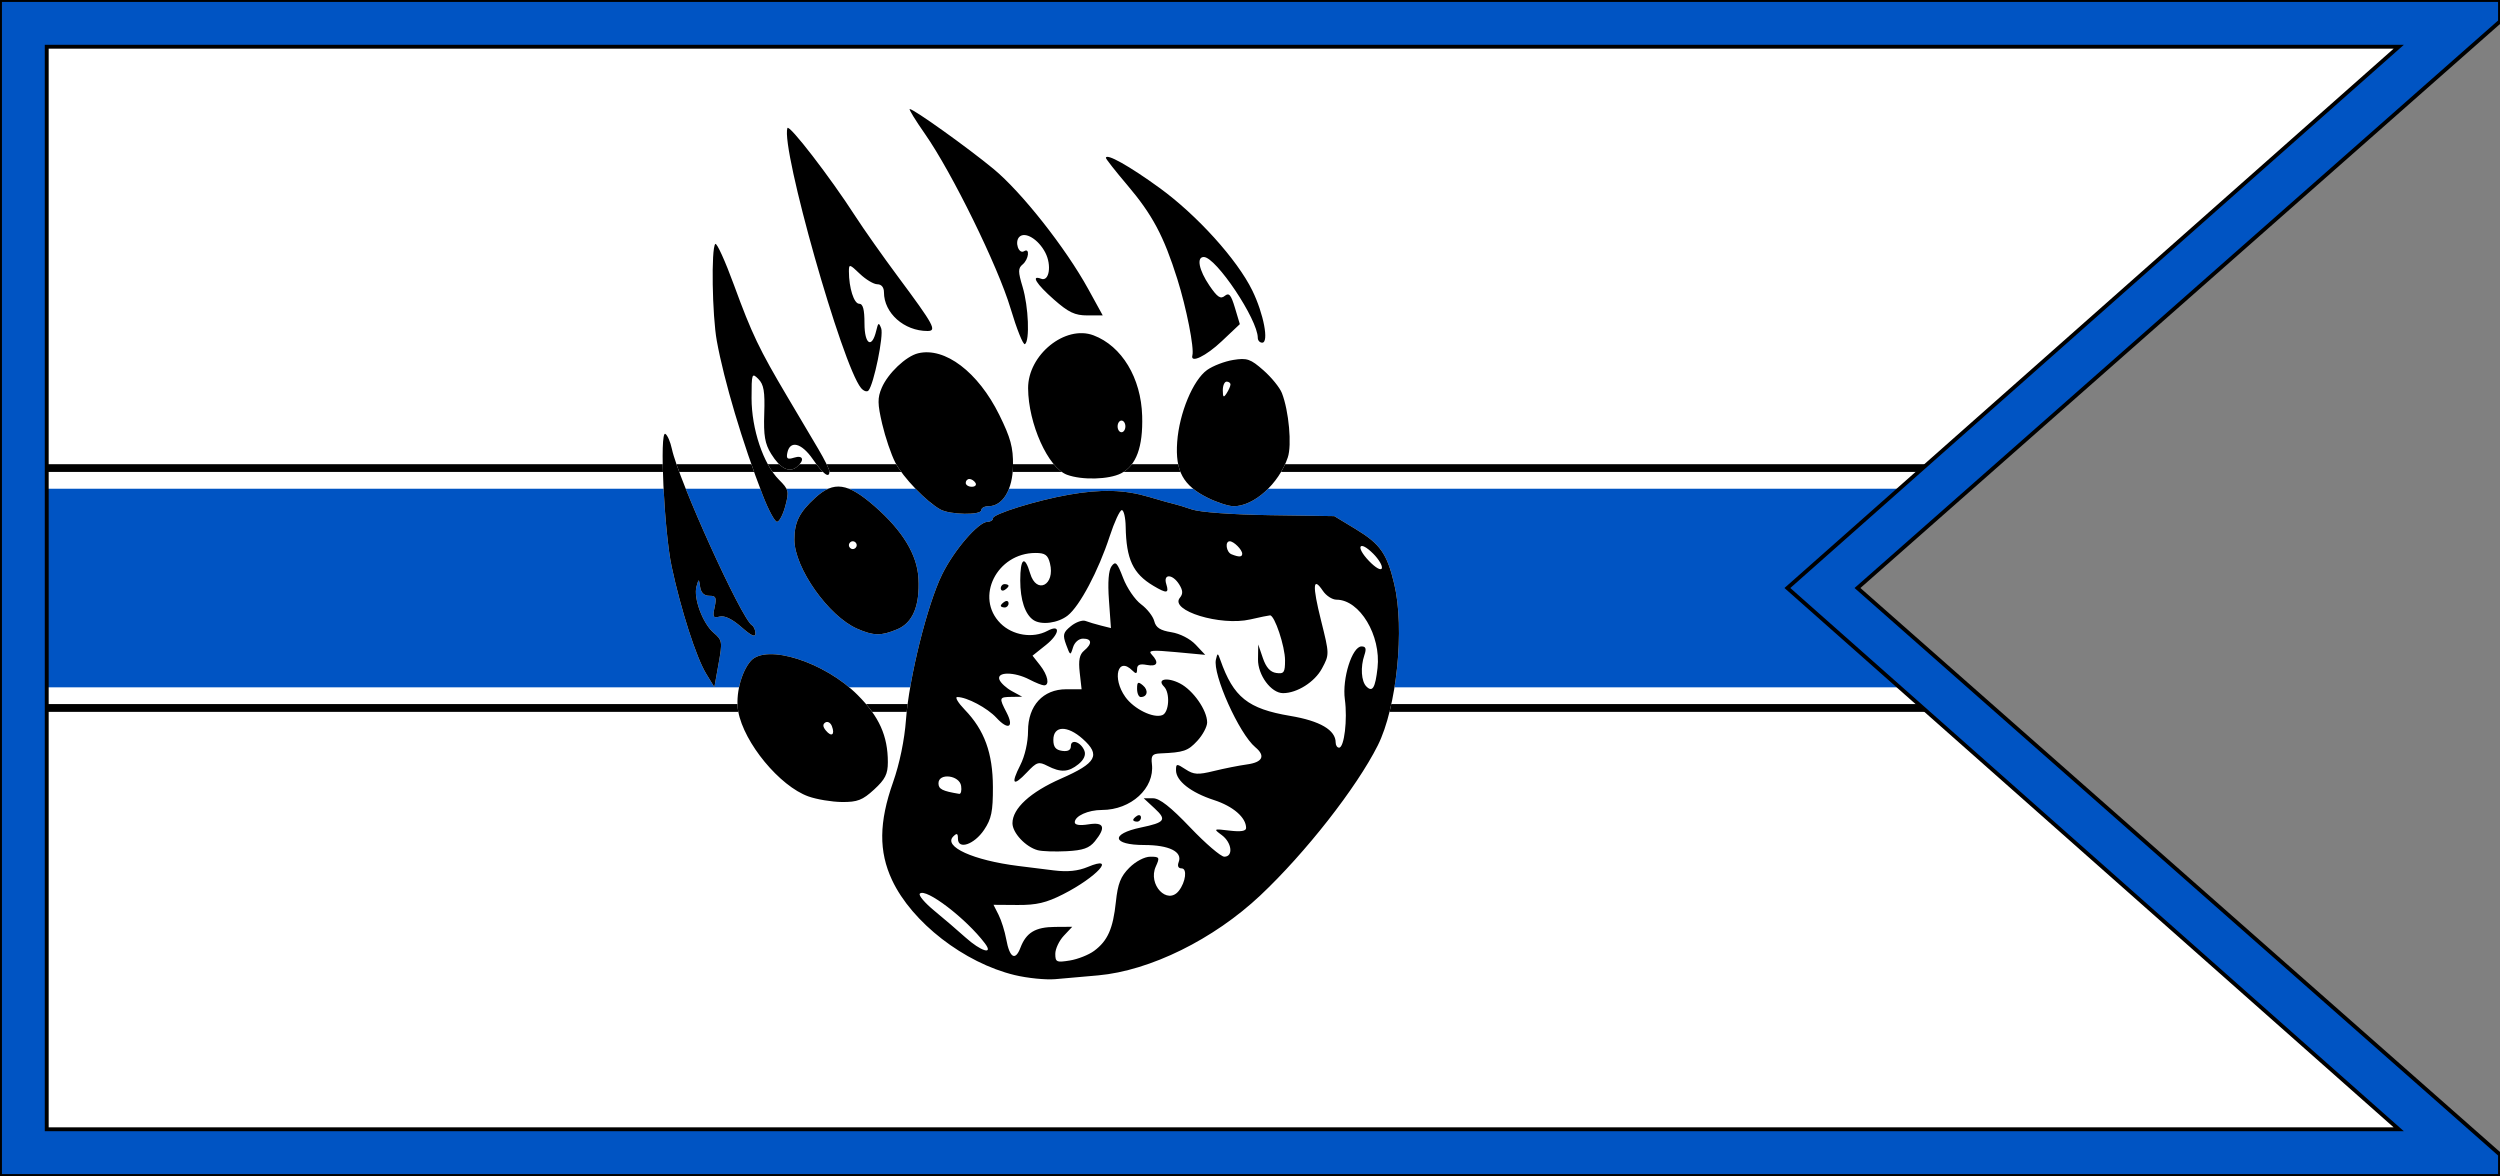 <?xml version="1.0" encoding="UTF-8" standalone="no"?>
<!-- Created with Inkscape (http://www.inkscape.org/) -->
<svg
   xmlns:dc="http://purl.org/dc/elements/1.1/"
   xmlns:cc="http://creativecommons.org/ns#"
   xmlns:rdf="http://www.w3.org/1999/02/22-rdf-syntax-ns#"
   xmlns:svg="http://www.w3.org/2000/svg"
   xmlns="http://www.w3.org/2000/svg"
   xmlns:sodipodi="http://sodipodi.sourceforge.net/DTD/sodipodi-0.dtd"
   xmlns:inkscape="http://www.inkscape.org/namespaces/inkscape"
   version="1.0"
   width="642"
   height="302"
   id="svg2"
   sodipodi:version="0.32"
   inkscape:version="0.46"
   sodipodi:docname="TIO-flag-war.svg"
   inkscape:output_extension="org.inkscape.output.svg.inkscape">
  <rect width="100%" height="100%" fill="#808080" stroke="none"/>
  <sodipodi:namedview
     inkscape:window-height="750"
     inkscape:window-width="1280"
     inkscape:pageshadow="2"
     inkscape:pageopacity="0.0"
     guidetolerance="10.0"
     gridtolerance="10.0"
     objecttolerance="10.0"
     borderopacity="1.0"
     bordercolor="#666666"
     pagecolor="#ffffff"
     id="base"
     showgrid="false"
     inkscape:zoom="0.70710678"
     inkscape:cx="-44.348706"
     inkscape:cy="165.14214"
     inkscape:window-x="-8"
     inkscape:window-y="-8"
     inkscape:current-layer="svg2" />
  <defs
     id="defs5">
    <inkscape:perspective
       sodipodi:type="inkscape:persp3d"
       inkscape:vp_x="0 : 151 : 1"
       inkscape:vp_y="0 : 1000 : 0"
       inkscape:vp_z="642 : 151 : 1"
       inkscape:persp3d-origin="321 : 100.66667 : 1"
       id="perspective17" />
    <clipPath
       id="clipPath3219">
      <path
         d="M 48,88.5 A 120,115.5 0 1 1 -192,88.5 A 120,115.5 0 1 1 48,88.5 z"
         transform="matrix(0.844,0,0,0.877,714.978,73.351)"
         id="path3221"
         style="opacity:1;fill:#ffffff;fill-opacity:1;fill-rule:nonzero;stroke:#000000;stroke-width:3.279;stroke-linecap:round;stroke-linejoin:miter;stroke-miterlimit:4;stroke-dasharray:none;stroke-dashoffset:0;stroke-opacity:1" />
    </clipPath>
    <inkscape:perspective
       id="perspective2397"
       inkscape:persp3d-origin="372.04724 : 350.78739 : 1"
       inkscape:vp_z="744.09448 : 526.18109 : 1"
       inkscape:vp_y="0 : 1000 : 0"
       inkscape:vp_x="0 : 526.18109 : 1"
       sodipodi:type="inkscape:persp3d" />
    <inkscape:perspective
       id="perspective2517"
       inkscape:persp3d-origin="372.04724 : 350.78739 : 1"
       inkscape:vp_z="744.09448 : 526.18109 : 1"
       inkscape:vp_y="0 : 1000 : 0"
       inkscape:vp_x="0 : 526.18109 : 1"
       sodipodi:type="inkscape:persp3d" />
    <inkscape:perspective
       id="perspective2532"
       inkscape:persp3d-origin="372.04724 : 350.78739 : 1"
       inkscape:vp_z="744.09448 : 526.18109 : 1"
       inkscape:vp_y="0 : 1000 : 0"
       inkscape:vp_x="0 : 526.18109 : 1"
       sodipodi:type="inkscape:persp3d" />
  </defs>
  <path
     d="M 0,0 L 642,0 L 642,5.5 L 477,151 L 642,296.5 L 642,302 L 0,302 L 0,0 z"
     id="rect2428"
     style="fill:#ffffff;fill-opacity:1;fill-rule:nonzero;stroke:none;stroke-width:5;stroke-linecap:round;stroke-linejoin:miter;stroke-miterlimit:4;stroke-dashoffset:0;stroke-opacity:1" />
  <path
     d="M 9.5,125.5 L 489,125.5 L 461.442,151 L 489,176.5 L 9.5,176.5 L 9.5,125.5 z"
     id="path3225"
     style="fill:#0054c3;fill-opacity:1;fill-rule:nonzero;stroke:none;stroke-width:1;stroke-linecap:round;stroke-linejoin:miter;stroke-miterlimit:4;stroke-dasharray:none;stroke-dashoffset:0;stroke-opacity:1" />
  <path
     d="M 10,182.8 L 497,182.8 L 494.7,180.8 L 10,180.8 L 10,182.8 z"
     id="path3223"
     style="fill:#000000;fill-opacity:1;fill-rule:nonzero;stroke:none;stroke-width:5;stroke-linecap:round;stroke-linejoin:miter;stroke-miterlimit:4;stroke-dashoffset:0;stroke-opacity:1" />
  <path
     d="M 10,119.2 L 497,119.2 L 494.7,121.2 L 10,121.2 L 10,119.2 z"
     id="path2437"
     style="fill:#000000;fill-opacity:1;fill-rule:nonzero;stroke:none;stroke-width:5;stroke-linecap:round;stroke-linejoin:miter;stroke-miterlimit:4;stroke-dashoffset:0;stroke-opacity:1" />
  <path
     d="M 0,0 L 0,302 L 642,302 L 642,296.5 L 477,151 L 642,5.5 L 642,0 L 0,0 z M 12,12 L 616,12 L 459,151 L 616,290 L 12,290 L 12,12 z"
     id="path3227"
     style="fill:#0054c3;fill-opacity:1;fill-rule:nonzero;stroke:#000000;stroke-width:1;stroke-linecap:round;stroke-linejoin:miter;stroke-miterlimit:4;stroke-dasharray:none;stroke-dashoffset:0;stroke-opacity:1" />
  <path
     style="fill:#ffffff"
     d="M 260.561,250.396 C 247.595,247.261 234.178,236.868 229.088,226.017 C 225.634,218.652 225.71,211.142 229.345,200.858 C 231.008,196.153 232.279,190.004 232.653,184.858 C 233.432,174.135 238.138,155.207 241.943,147.5 C 245.061,141.182 251.271,134 253.614,134 C 254.377,134 255,133.587 255,133.083 C 255,131.979 266.205,128.499 274.434,127.047 C 282.774,125.575 288.771,125.741 295.069,127.619 C 298.056,128.509 300.95,129.321 301.5,129.423 C 302.05,129.525 304.117,130.158 306.093,130.83 C 308.203,131.547 316.491,132.152 326.167,132.297 L 342.648,132.542 L 348.183,135.896 C 354.457,139.699 356.189,142.175 358.048,150 C 360.77,161.458 358.694,181.716 353.801,191.45 C 348.356,202.28 335.246,219.019 323.657,229.937 C 311.687,241.212 295.331,249.277 282,250.477 C 278.425,250.799 273.475,251.235 271,251.447 C 268.525,251.659 263.828,251.186 260.561,250.396 z M 207.609,204.525 C 200.232,201.896 191.044,190.768 189.578,182.687 C 188.826,178.541 190.298,172.593 192.782,169.75 C 196.757,165.198 211.764,169.969 220.246,178.481 C 225.781,184.035 228,188.975 228,195.741 C 228,198.781 227.314,200.143 224.467,202.756 C 221.501,205.478 220.175,205.993 216.217,205.956 C 213.623,205.932 209.749,205.288 207.609,204.525 z M 181.325,172.981 C 178.788,168.822 174.819,156.483 172.477,145.47 C 170.545,136.387 169.32,110.461 170.868,111.418 C 171.406,111.75 172.156,113.48 172.535,115.261 C 174.237,123.274 190.407,158.897 193.096,160.559 C 193.593,160.866 194,161.813 194,162.662 C 194,163.753 192.935,163.271 190.371,161.02 C 188.027,158.962 186.058,158.013 184.809,158.339 C 183.128,158.779 182.959,158.463 183.517,155.922 C 184.061,153.448 183.85,153 182.149,153 C 180.832,153 180.022,152.224 179.799,150.75 C 179.465,148.534 179.45,148.532 178.86,150.609 C 178.027,153.541 180.456,160.101 183.262,162.5 C 185.489,164.403 185.55,164.789 184.525,170.481 L 183.449,176.462 L 181.325,172.981 z M 220.162,161.471 C 212.787,158.269 204,145.82 204,138.574 C 204,134.096 205.262,131.561 209.351,127.826 C 214.147,123.446 217.7,123.963 224.66,130.054 C 231.827,136.326 235.548,142.479 235.864,148.58 C 236.225,155.562 234.397,159.936 230.423,161.596 C 226.258,163.336 224.404,163.314 220.162,161.471 z M 195.901,127.246 C 190.652,113.623 185.948,97.835 184.08,87.566 C 182.883,80.989 182.611,63.722 183.687,62.646 C 184.064,62.269 186.23,67.031 188.5,73.23 C 193.092,85.771 194.946,89.647 202.261,102 C 205.03,106.675 208.579,112.667 210.148,115.316 C 211.717,117.965 213,120.553 213,121.066 C 213,122.976 211.42,121.807 208.713,117.896 C 205.791,113.673 202.821,112.975 202.17,116.358 C 201.889,117.817 202.245,118.057 203.908,117.529 C 206.275,116.778 206.699,118.175 204.627,119.894 C 202.686,121.505 200.367,120.329 198.03,116.547 C 196.427,113.954 196.068,111.85 196.26,106.189 C 196.451,100.536 196.143,98.725 194.75,97.327 C 193.083,95.654 193,95.887 193,102.248 C 193,110.186 196.019,119.172 200.035,123.188 C 202.562,125.715 202.674,126.18 201.668,129.951 C 201.073,132.178 200.118,133.998 199.544,133.996 C 198.97,133.995 197.331,130.957 195.901,127.246 z M 241.5,130.839 C 237.914,128.868 231.874,122.583 229.911,118.781 C 228.856,116.736 227.342,112.278 226.548,108.874 C 225.338,103.686 225.319,102.186 226.429,99.593 C 228.026,95.865 232.65,91.476 235.775,90.723 C 242.65,89.065 251.177,95.531 256.61,106.525 C 259.533,112.438 260.197,114.887 260.141,119.551 C 260.067,125.75 257.498,130 253.826,130 C 252.822,130 252,130.45 252,131 C 252,132.342 244.013,132.22 241.5,130.839 z M 310.138,127.839 C 303.83,124.716 301.77,120.946 302.302,113.499 C 302.83,106.095 306.368,97.586 309.991,95.006 C 311.487,93.941 314.507,92.782 316.703,92.431 C 320.245,91.865 321.118,92.164 324.444,95.084 C 326.506,96.895 328.643,99.529 329.193,100.938 C 330.98,105.514 331.782,114.325 330.699,117.488 C 328.376,124.273 322.013,130.001 316.8,129.999 C 315.535,129.998 312.537,129.026 310.138,127.839 z M 274,121.913 C 269.155,120.114 264.067,108.799 264.016,99.71 C 263.968,91.125 273.552,83.369 280.818,86.114 C 288.086,88.859 293.034,97.064 293.311,106.829 C 293.537,114.792 291.795,119.537 287.909,121.547 C 284.791,123.159 277.848,123.342 274,121.913 z M 221.109,99.631 C 216.289,93.823 200.488,38.035 202.205,32.885 C 202.585,31.746 213.203,45.522 219.635,55.5 C 221.762,58.8 226.71,65.815 230.63,71.089 C 239.855,83.5 240.67,85 238.185,85 C 232.174,85 227,80.396 227,75.049 C 227,73.789 226.347,73 225.305,73 C 224.373,73 222.348,71.79 220.805,70.312 C 218.174,67.792 218,67.753 218,69.687 C 218,73.905 219.293,78 220.625,78 C 221.612,78 222,79.436 222,83.083 C 222,88.474 223.905,89.636 225.019,84.925 C 225.521,82.803 225.68,82.727 226.291,84.317 C 226.979,86.108 224.391,98.751 223.02,100.292 C 222.633,100.728 221.773,100.43 221.109,99.631 z M 306.204,91.25 C 306.711,89.386 304.677,79.077 302.336,71.651 C 298.853,60.599 295.943,55.138 289.475,47.514 C 286.464,43.964 284,40.832 284,40.554 C 284,39.25 289.984,42.596 297.783,48.262 C 307.403,55.252 317.698,66.638 321.59,74.593 C 324.51,80.561 325.92,88 324.132,88 C 323.51,88 323,87.437 323,86.75 C 322.997,82.049 312.271,66 309.132,66 C 307.214,66 307.874,69.35 310.577,73.327 C 312.608,76.317 313.441,76.879 314.515,75.987 C 315.608,75.08 316.126,75.685 317.133,79.048 L 318.389,83.239 L 313.753,87.619 C 309.684,91.464 305.613,93.421 306.204,91.25 z M 259.505,79.187 C 256.299,68.435 244.46,44.297 237.535,34.39 C 235.078,30.875 233.316,28 233.62,28 C 234.648,28 248.453,37.867 255.109,43.358 C 262.35,49.332 273.661,63.673 279.474,74.25 L 283.184,81 L 279.233,81 C 276.034,81 274.399,80.222 270.641,76.915 C 266.1,72.918 264.64,70.54 267.369,71.588 C 269.44,72.382 270.117,68.125 268.436,64.876 C 266.658,61.437 263.233,59.366 261.76,60.84 C 260.498,62.101 261.597,65.367 262.993,64.504 C 264.535,63.551 264.19,66.597 262.608,67.91 C 261.418,68.897 261.418,69.739 262.608,73.691 C 264.126,78.734 264.481,87.585 263.197,88.378 C 262.756,88.651 261.094,84.515 259.505,79.187 z"
     id="path2538"
     sodipodi:nodetypes="csssssssssscccsssssccssssssccssssssssssssccccsssssccsssssssssssssssssccssssssssccsssssssccssssccsssssssssssssccsssssssssscccccssscccssssssssc" />
  <path
     style="fill:#000000"
     d="M 260.561,250.397 C 247.595,247.261 234.178,236.868 229.088,226.017 C 225.633,218.652 225.71,211.143 229.345,200.858 C 231.008,196.153 232.279,190.005 232.653,184.858 C 233.431,174.135 238.138,155.207 241.943,147.5 C 245.061,141.183 251.271,134 253.614,134 C 254.376,134 255,133.587 255,133.083 C 255,131.979 266.204,128.499 274.434,127.047 C 282.773,125.575 288.771,125.742 295.068,127.619 C 298.056,128.51 300.95,129.322 301.5,129.424 C 302.05,129.526 304.117,130.159 306.093,130.83 C 308.202,131.547 316.491,132.153 326.167,132.297 L 342.648,132.543 L 348.183,135.897 C 354.457,139.699 356.189,142.176 358.047,150 C 360.769,161.459 358.694,181.716 353.801,191.45 C 348.356,202.281 335.246,219.019 323.656,229.937 C 311.686,241.213 295.331,249.278 282,250.477 C 278.425,250.799 273.475,251.236 271,251.448 C 268.525,251.66 263.827,251.187 260.561,250.397 z M 280.977,244.179 C 284.458,241.595 285.829,238.5 286.561,231.58 C 287.055,226.902 287.78,225.066 290.016,222.83 C 291.646,221.2 293.93,220 295.402,220 C 297.767,220 297.872,220.187 296.814,222.509 C 294.695,227.159 299.781,232.523 302.733,228.75 C 304.497,226.496 304.925,223 303.438,223 C 302.573,223 302.297,222.39 302.694,221.355 C 303.703,218.725 300.208,217 293.868,217 C 285.58,217 285.033,214.163 293,212.501 C 299.195,211.208 299.681,210.535 296.528,207.613 L 293.708,205 L 296.104,204.998 C 297.785,204.996 300.633,207.233 305.651,212.498 C 309.584,216.624 313.521,220 314.401,220 C 316.778,220 316.353,216.374 313.75,214.451 C 311.549,212.824 311.593,212.799 315.75,213.299 C 318.642,213.646 320,213.432 320,212.627 C 320,209.941 316.684,207.058 311.749,205.455 C 305.812,203.526 302,200.534 302,197.803 C 302,196.068 302.152,196.054 304.461,197.566 C 306.557,198.94 307.632,199.003 311.711,197.997 C 314.345,197.347 318.188,196.584 320.25,196.302 C 324.257,195.755 325.044,194.111 322.364,191.887 C 318.223,188.451 311.355,173.15 312.251,169.359 C 312.665,167.608 312.731,167.616 313.394,169.5 C 316.757,179.058 320.455,182.014 331.337,183.843 C 338.993,185.129 343,187.481 343,190.689 C 343,191.41 343.392,192 343.872,192 C 345.201,192 346.068,184.775 345.359,179.604 C 344.626,174.256 347.23,166 349.65,166 C 350.75,166 350.936,166.583 350.369,168.25 C 349.332,171.296 349.567,174.967 350.884,176.284 C 352.458,177.858 353.169,176.681 353.749,171.538 C 354.69,163.19 349.171,154 343.218,154 C 342.132,154 340.563,152.988 339.731,151.75 C 337.136,147.89 336.982,150.275 339.242,159.333 C 341.413,168.033 341.414,168.076 339.472,171.682 C 337.612,175.135 333.084,178 329.487,178 C 326.426,178 322.996,173.357 323.056,169.295 L 323.113,165.5 L 324.306,169 C 325.127,171.405 326.204,172.6 327.75,172.82 C 329.721,173.099 330,172.699 330,169.59 C 330,166.001 327.324,157.979 326.141,158.024 C 325.789,158.038 323.508,158.508 321.073,159.069 C 313.425,160.832 300.271,156.789 302.99,153.511 C 303.829,152.501 303.785,151.629 302.817,150.078 C 301.115,147.354 298.642,147.295 299.5,150 C 300.266,152.414 299.634,152.493 296.154,150.416 C 290.943,147.305 289.221,143.616 289.074,135.25 C 289.033,132.912 288.587,131 288.082,131 C 287.576,131 286.171,134.037 284.959,137.75 C 282.074,146.583 277.274,155.64 274.192,158.064 C 271.707,160.018 267.427,160.588 265.4,159.235 C 263.249,157.799 262,154.062 262,149.066 C 262,143.287 263.138,142.475 264.543,147.25 C 266.164,152.754 271.037,150.267 269.628,144.655 C 269.09,142.512 268.377,142 265.931,142 C 255.967,142 250.273,153.426 256.923,160.077 C 260.029,163.182 265.242,164.011 269.005,161.997 C 272.446,160.156 272.15,162.795 268.598,165.629 L 265.153,168.378 L 267.076,170.824 C 269.095,173.391 269.619,176 268.114,176 C 267.627,176 265.94,175.328 264.364,174.506 C 260.462,172.471 255.865,172.485 256.65,174.53 C 256.973,175.372 258.421,176.704 259.869,177.49 L 262.5,178.92 L 259.75,178.96 C 256.556,179.006 256.511,179.153 258.496,182.993 C 260.471,186.811 258.916,187.616 255.895,184.34 C 253.552,181.799 248.28,179 245.836,179 C 245.16,179 246.02,180.463 247.747,182.25 C 252.802,187.482 254.953,193.388 254.978,202.102 C 254.996,208.384 254.603,210.294 252.716,213.102 C 250.167,216.894 246,218.301 246,215.37 C 246,213.987 245.736,213.864 244.793,214.807 C 242.183,217.417 249.932,220.93 261.5,222.381 C 263.7,222.657 267.797,223.167 270.605,223.515 C 274.157,223.955 276.819,223.685 279.355,222.625 C 286.887,219.478 281.676,225.236 273,229.647 C 268.686,231.84 266.167,232.434 261.316,232.4 L 255.133,232.356 L 256.433,234.928 C 257.148,236.343 258.035,239.172 258.405,241.215 C 259.268,245.982 260.725,246.854 262.041,243.392 C 263.526,239.485 265.875,238.068 270.924,238.032 L 275.349,238 L 273.174,240.314 C 271.978,241.587 271,243.671 271,244.945 C 271,247.061 271.323,247.209 274.727,246.657 C 276.776,246.324 279.589,245.209 280.977,244.179 z M 266.5,218.336 C 263.391,217.503 260,213.886 260,211.402 C 260,207.619 264.574,203.418 272.475,199.945 C 281.598,195.936 282.704,193.912 278.046,189.75 C 274.08,186.206 270.5,186.325 270.5,190 C 270.5,191.831 271.102,192.585 272.75,192.82 C 274.247,193.032 275,192.624 275,191.601 C 275,189.644 277.616,190.558 278.484,192.819 C 278.89,193.877 278.331,195.123 276.95,196.241 C 274.381,198.322 272.398,198.432 269,196.684 C 266.724,195.513 266.25,195.662 263.721,198.336 C 260.153,202.108 259.503,201.397 262.015,196.47 C 263.19,194.167 264,190.59 264,187.712 C 264,181.209 267.851,177 273.8,177 L 277.754,177 L 277.271,172.711 C 276.915,169.552 277.211,168.07 278.394,167.088 C 280.541,165.306 280.424,164 278.117,164 C 277.033,164 275.943,164.955 275.549,166.25 C 274.889,168.424 274.829,168.401 273.791,165.574 C 272.851,163.015 273.005,162.414 275.023,160.78 C 276.292,159.753 277.972,159.159 278.758,159.461 C 279.543,159.762 281.334,160.297 282.738,160.649 L 285.289,161.289 L 284.779,154.153 C 284.443,149.466 284.675,146.458 285.454,145.393 C 286.472,144.002 286.894,144.433 288.42,148.429 C 289.398,150.991 291.47,154.027 293.024,155.176 C 294.578,156.325 296.102,158.272 296.411,159.503 C 296.83,161.172 297.944,161.895 300.794,162.351 C 303.034,162.709 305.627,164.04 307.058,165.565 L 309.5,168.167 L 302,167.465 C 295.809,166.885 294.718,166.992 295.75,168.081 C 297.73,170.17 297.214,171.274 294.5,170.755 C 292.697,170.411 292,170.712 292,171.839 C 292,173.053 291.733,173.133 290.8,172.2 C 287.062,168.462 285.532,174.13 288.974,178.964 C 291.188,182.073 296.177,184.53 298.482,183.645 C 300.239,182.971 300.535,177.935 298.913,176.313 C 296.964,174.364 299.747,173.818 303.015,175.508 C 306.412,177.264 309.99,182.391 309.996,185.51 C 309.998,186.616 308.857,188.753 307.46,190.26 C 305.054,192.854 303.971,193.222 298,193.475 C 295.907,193.564 295.551,194.01 295.812,196.22 C 296.545,202.408 290.446,208 282.966,208 C 279.422,208 276,209.555 276,211.166 C 276,211.86 277.284,212.053 279.5,211.694 C 283.548,211.037 284.085,212.438 281.166,216.043 C 279.74,217.804 278.127,218.371 273.916,218.59 C 270.937,218.745 267.6,218.631 266.5,218.336 z M 291,210.559 C 291,210.316 291.45,209.84 292,209.5 C 292.55,209.16 293,209.359 293,209.941 C 293,210.523 292.55,211 292,211 C 291.45,211 291,210.802 291,210.559 z M 292,176.878 C 292,175.111 292.25,174.962 293.489,175.991 C 294.994,177.24 294.673,179 292.941,179 C 292.423,179 292,178.045 292,176.878 z M 257,155.559 C 257,155.316 257.45,154.84 258,154.5 C 258.55,154.16 259,154.359 259,154.941 C 259,155.523 258.55,156 258,156 C 257.45,156 257,155.802 257,155.559 z M 257,151.059 C 257,150.477 257.45,150 258,150 C 258.55,150 259,150.198 259,150.441 C 259,150.684 258.55,151.16 258,151.5 C 257.45,151.84 257,151.641 257,151.059 z M 252.922,242.25 C 248.104,235.874 237.701,227.929 236.212,229.489 C 235.82,229.899 237.488,231.869 239.918,233.867 C 242.349,235.865 245.949,238.95 247.918,240.723 C 251.897,244.304 255.247,245.326 252.922,242.25 z M 246.82,201.833 C 246.409,199.05 241,198.413 241,201.147 C 241,202.645 241.972,203.141 246.32,203.864 C 246.77,203.939 246.995,203.025 246.82,201.833 z M 352.65,142.195 C 349.028,138.573 347.993,140.339 351.557,144.059 C 353.224,145.799 354.632,146.603 354.853,145.941 C 355.065,145.305 354.074,143.619 352.65,142.195 z M 319,142.2 C 319,141.165 316.835,139 315.8,139 C 314.508,139 314.884,141.786 316.25,142.338 C 318.178,143.116 319,143.075 319,142.2 z M 207.608,204.525 C 200.232,201.896 191.044,190.769 189.578,182.688 C 188.825,178.541 190.298,172.593 192.781,169.75 C 196.757,165.199 211.764,169.97 220.246,178.482 C 225.781,184.035 228,188.975 228,195.741 C 228,198.781 227.314,200.144 224.466,202.757 C 221.5,205.479 220.175,205.993 216.216,205.956 C 213.622,205.932 209.749,205.288 207.608,204.525 z M 213.631,186.48 C 213.292,185.596 212.539,185.167 211.958,185.526 C 211.234,185.974 211.276,186.628 212.094,187.613 C 213.547,189.364 214.475,188.68 213.631,186.48 z M 181.325,172.981 C 178.788,168.823 174.819,156.483 172.477,145.471 C 170.545,136.388 169.32,110.462 170.868,111.418 C 171.406,111.751 172.156,113.48 172.534,115.261 C 174.237,123.274 190.406,158.897 193.095,160.559 C 193.593,160.866 194,161.813 194,162.663 C 194,163.754 192.935,163.272 190.371,161.021 C 188.026,158.962 186.057,158.013 184.808,158.34 C 183.128,158.779 182.959,158.463 183.517,155.923 C 184.06,153.449 183.85,153 182.149,153 C 180.832,153 180.022,152.224 179.799,150.75 C 179.464,148.535 179.45,148.532 178.86,150.609 C 178.027,153.541 180.456,160.101 183.262,162.5 C 185.488,164.403 185.549,164.789 184.525,170.481 L 183.449,176.462 L 181.325,172.981 z M 220.161,161.472 C 212.786,158.269 204,145.821 204,138.575 C 204,134.096 205.262,131.561 209.351,127.827 C 214.146,123.447 217.7,123.964 224.659,130.054 C 231.826,136.326 235.548,142.479 235.863,148.581 C 236.225,155.563 234.397,159.936 230.423,161.597 C 226.258,163.337 224.404,163.314 220.161,161.472 z M 220,140 C 220,139.45 219.55,139 219,139 C 218.45,139 218,139.45 218,140 C 218,140.55 218.45,141 219,141 C 219.55,141 220,140.55 220,140 z M 195.9,127.247 C 190.651,113.623 185.948,97.835 184.08,87.566 C 182.883,80.989 182.611,63.723 183.687,62.647 C 184.064,62.269 186.23,67.032 188.499,73.23 C 193.091,85.772 194.945,89.648 202.261,102 C 205.03,106.675 208.579,112.667 210.148,115.316 C 211.716,117.965 213,120.553 213,121.066 C 213,122.976 211.419,121.808 208.712,117.896 C 205.791,113.674 202.821,112.976 202.17,116.358 C 201.889,117.817 202.245,118.057 203.908,117.529 C 206.274,116.778 206.699,118.175 204.627,119.895 C 202.685,121.506 200.367,120.329 198.029,116.548 C 196.427,113.955 196.067,111.85 196.259,106.189 C 196.451,100.537 196.142,98.725 194.75,97.328 C 193.083,95.654 193,95.887 193,102.248 C 193,110.187 196.019,119.173 200.035,123.189 C 202.562,125.716 202.674,126.181 201.668,129.951 C 201.073,132.178 200.117,133.999 199.543,133.997 C 198.97,133.995 197.33,130.957 195.9,127.247 z M 241.5,130.84 C 237.914,128.868 231.873,122.583 229.911,118.781 C 228.855,116.736 227.342,112.278 226.548,108.875 C 225.337,103.686 225.318,102.187 226.429,99.593 C 228.025,95.865 232.65,91.476 235.774,90.723 C 242.65,89.065 251.177,95.532 256.61,106.525 C 259.532,112.439 260.196,114.888 260.141,119.551 C 260.067,125.75 257.498,130 253.826,130 C 252.822,130 252,130.45 252,131 C 252,132.343 244.012,132.221 241.5,130.84 z M 250.5,124 C 250.16,123.45 249.459,123 248.941,123 C 248.423,123 248,123.45 248,124 C 248,124.55 248.702,125 249.559,125 C 250.416,125 250.84,124.55 250.5,124 z M 310.138,127.839 C 303.83,124.717 301.769,120.947 302.301,113.5 C 302.83,106.096 306.368,97.586 309.991,95.007 C 311.487,93.941 314.507,92.783 316.703,92.432 C 320.245,91.865 321.118,92.164 324.444,95.085 C 326.506,96.895 328.643,99.529 329.193,100.938 C 330.98,105.514 331.782,114.325 330.699,117.488 C 328.375,124.274 322.013,130.001 316.8,129.999 C 315.535,129.999 312.537,129.027 310.138,127.839 z M 315.985,98.75 C 315.993,98.338 315.55,98 315,98 C 314.45,98 314.007,99.013 314.015,100.25 C 314.028,102.069 314.216,102.213 315,101 C 315.533,100.175 315.976,99.162 315.985,98.75 z M 274,121.914 C 269.154,120.114 264.067,108.8 264.016,99.71 C 263.968,91.125 273.552,83.37 280.818,86.114 C 288.086,88.859 293.034,97.064 293.311,106.83 C 293.537,114.792 291.795,119.538 287.909,121.547 C 284.79,123.16 277.848,123.343 274,121.914 z M 289,109.5 C 289,108.675 288.55,108 288,108 C 287.45,108 287,108.675 287,109.5 C 287,110.325 287.45,111 288,111 C 288.55,111 289,110.325 289,109.5 z M 221.109,99.632 C 216.289,93.823 200.488,38.036 202.205,32.885 C 202.585,31.746 213.202,45.523 219.634,55.5 C 221.762,58.8 226.71,65.815 230.63,71.09 C 239.855,83.501 240.669,85 238.184,85 C 232.174,85 227,80.397 227,75.05 C 227,73.789 226.347,73 225.305,73 C 224.372,73 222.347,71.791 220.805,70.313 C 218.174,67.792 218,67.754 218,69.688 C 218,73.906 219.293,78 220.625,78 C 221.611,78 222,79.437 222,83.083 C 222,88.474 223.904,89.637 225.018,84.926 C 225.52,82.803 225.679,82.727 226.29,84.317 C 226.979,86.108 224.39,98.751 223.02,100.292 C 222.632,100.728 221.773,100.431 221.109,99.632 z M 306.204,91.25 C 306.711,89.386 304.676,79.077 302.336,71.651 C 298.853,60.599 295.943,55.139 289.475,47.514 C 286.464,43.965 284,40.833 284,40.555 C 284,39.25 289.984,42.597 297.783,48.263 C 307.403,55.252 317.697,66.638 321.589,74.593 C 324.51,80.562 325.92,88 324.132,88 C 323.509,88 323,87.438 322.999,86.75 C 322.996,82.049 312.27,66 309.132,66 C 307.214,66 307.874,69.35 310.576,73.327 C 312.608,76.317 313.44,76.879 314.515,75.988 C 315.608,75.081 316.125,75.686 317.133,79.048 L 318.388,83.24 L 313.752,87.62 C 309.684,91.464 305.613,93.422 306.204,91.25 z M 259.505,79.187 C 256.299,68.436 244.46,44.298 237.534,34.391 C 235.077,30.876 233.316,28 233.62,28 C 234.647,28 248.453,37.867 255.109,43.359 C 262.349,49.332 273.661,63.673 279.474,74.25 L 283.184,81 L 279.233,81 C 276.033,81 274.398,80.223 270.641,76.915 C 266.1,72.918 264.64,70.541 267.369,71.588 C 269.439,72.383 270.116,68.126 268.436,64.876 C 266.658,61.437 263.233,59.367 261.76,60.84 C 260.498,62.102 261.597,65.367 262.993,64.504 C 264.535,63.552 264.19,66.597 262.608,67.911 C 261.418,68.898 261.418,69.739 262.608,73.692 C 264.125,78.735 264.481,87.585 263.197,88.378 C 262.756,88.651 261.094,84.515 259.505,79.187 z"
     id="path2523" />
</svg>
